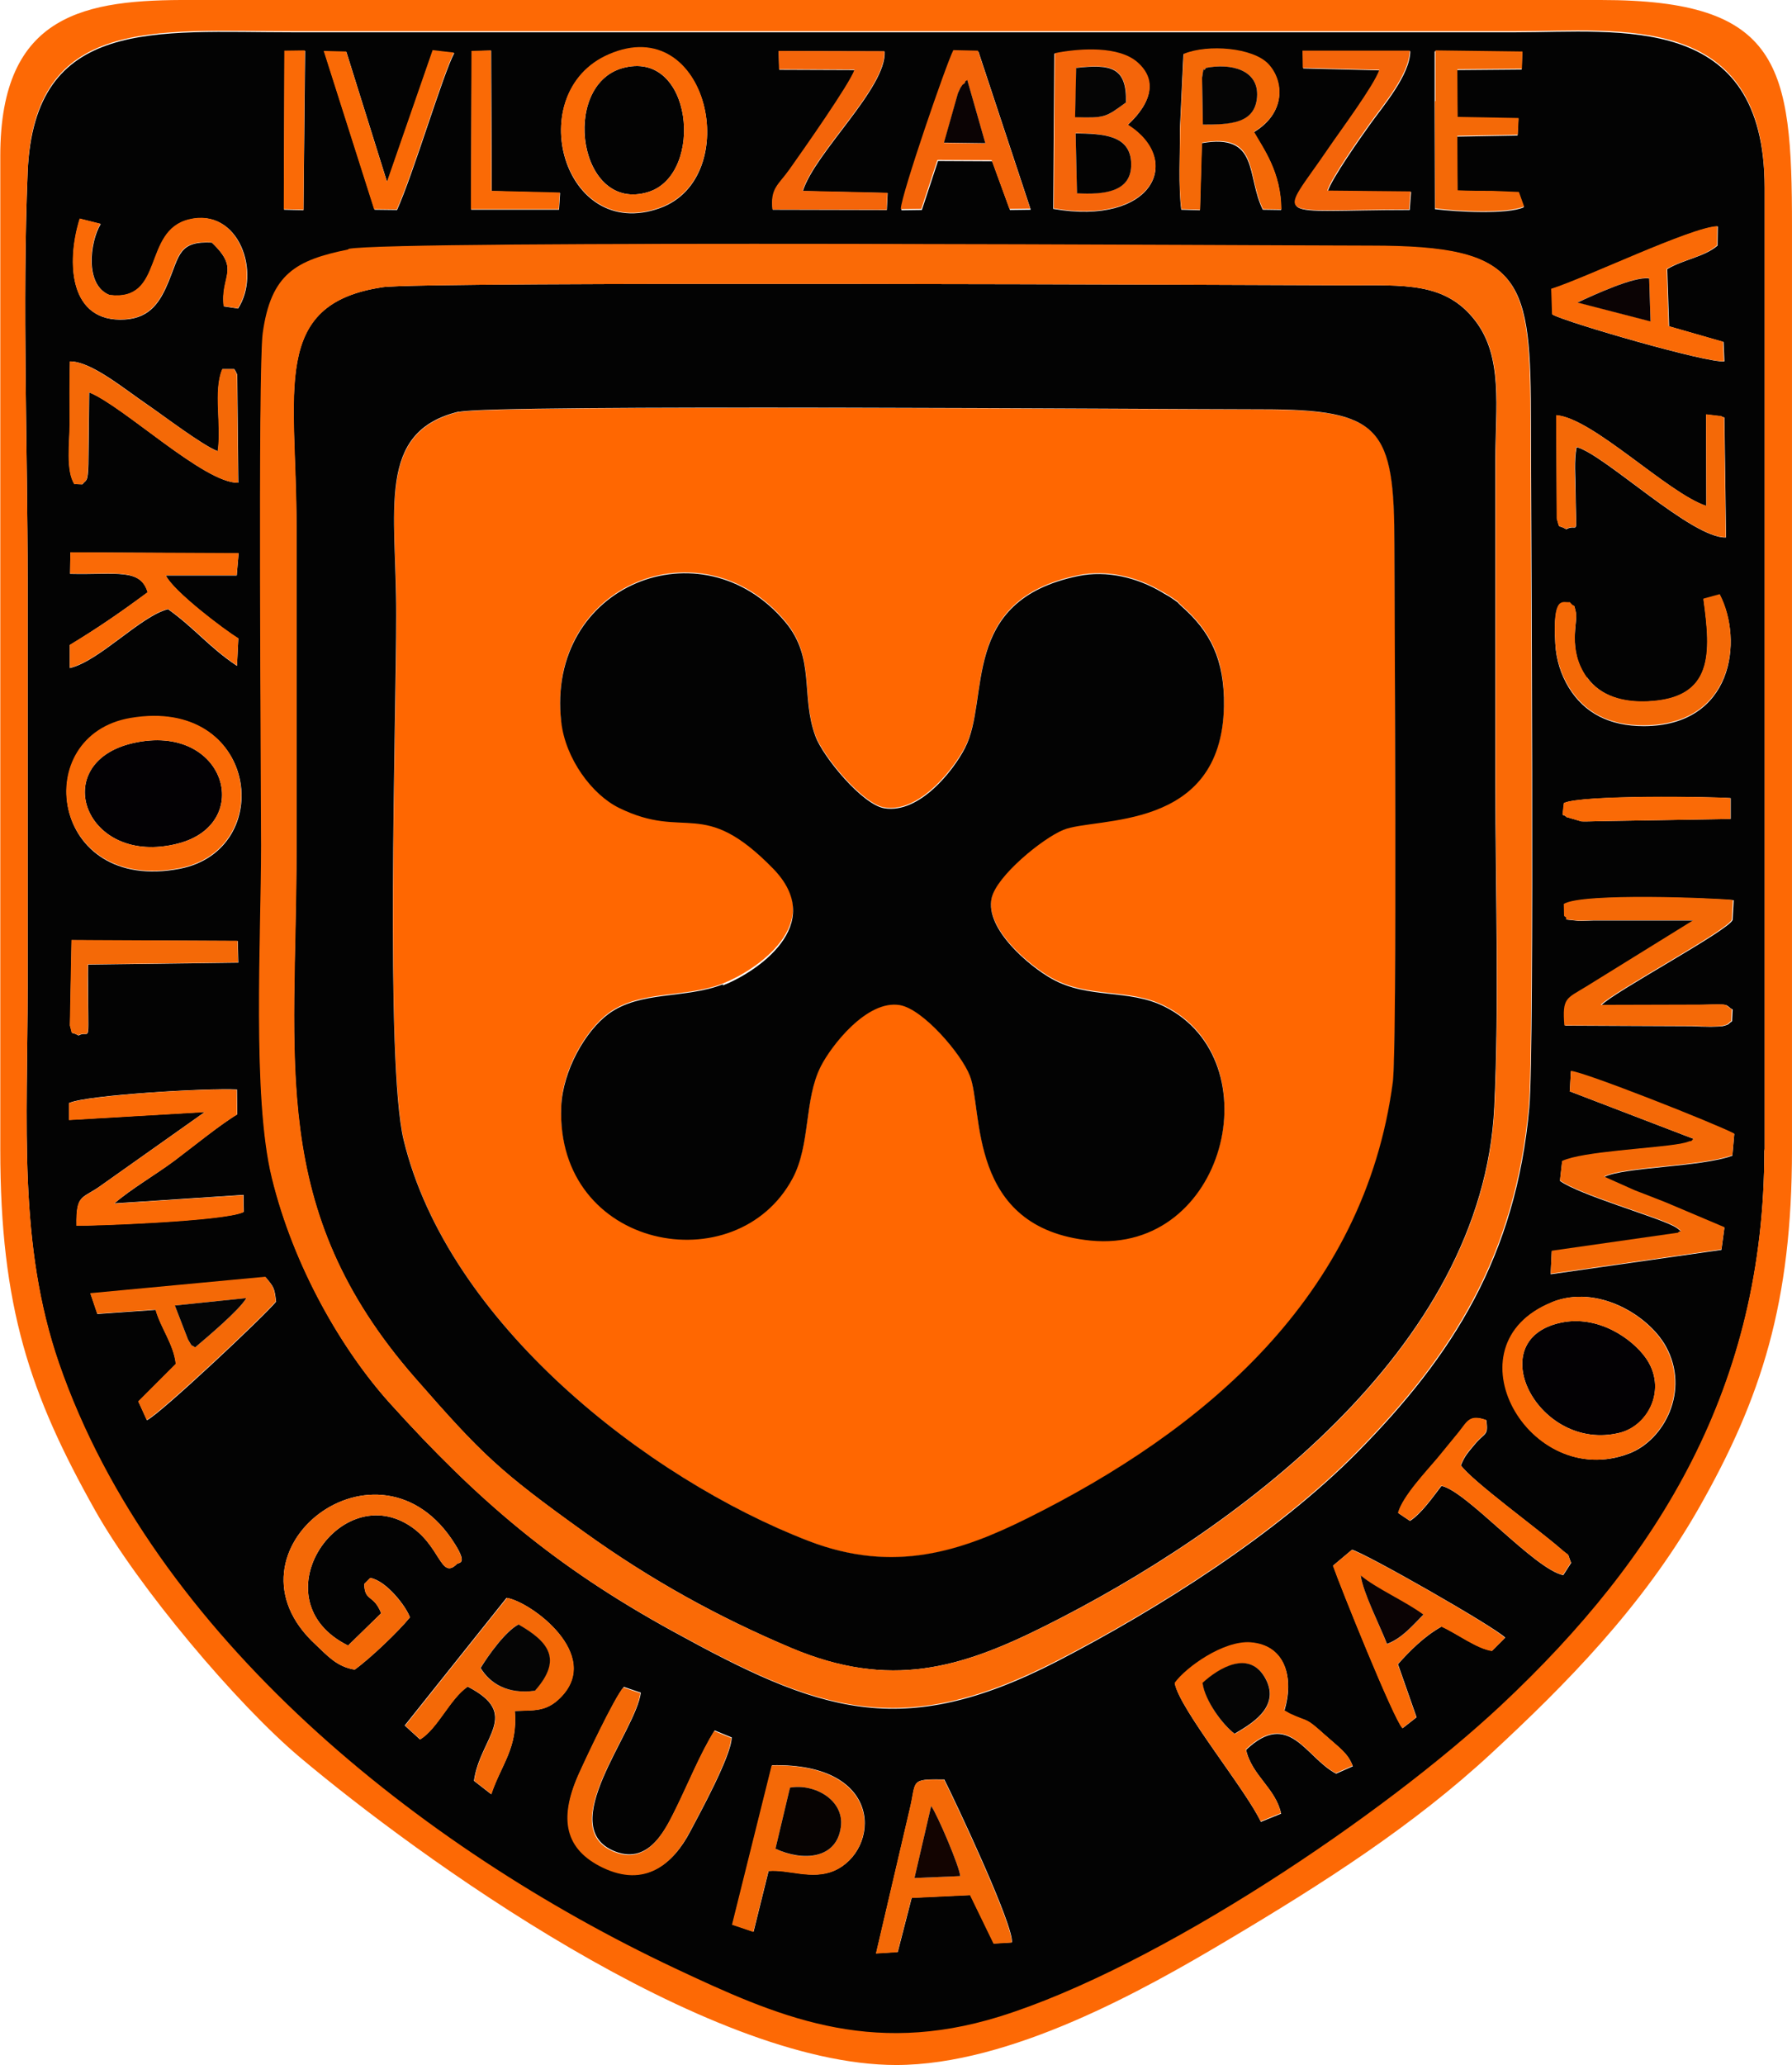<?xml version="1.0" encoding="UTF-8"?>
<!DOCTYPE svg PUBLIC "-//W3C//DTD SVG 1.1//EN" "http://www.w3.org/Graphics/SVG/1.1/DTD/svg11.dtd">
<!-- Creator: CorelDRAW 2017 -->
<svg xmlns="http://www.w3.org/2000/svg" xml:space="preserve" width="65.491mm" height="75.42mm" version="1.1" style="shape-rendering:geometricPrecision; text-rendering:geometricPrecision; image-rendering:optimizeQuality; fill-rule:evenodd; clip-rule:evenodd"
viewBox="0 0 6549 7542"
 xmlns:xlink="http://www.w3.org/1999/xlink">
 <defs>
  <style type="text/css">
   <![CDATA[
    .fil5 {fill:#030104}
    .fil0 {fill:#030303}
    .fil8 {fill:#050505}
    .fil7 {fill:#070302}
    .fil9 {fill:#0B0304}
    .fil10 {fill:#130401}
    .fil6 {fill:#F4650A}
    .fil4 {fill:#F46907}
    .fil3 {fill:#FA6A06}
    .fil2 {fill:#FD6905}
    .fil1 {fill:#FF6701}
   ]]>
  </style>
 </defs>
 <g id="Warstwa_x0020_1">
  <g id="_1859444357168">
   <path class="fil0" d="M3332 6931l-51 198 -79 5 122 -522c27,-109 -3,-115 127,-113 40,79 255,535 247,595l-66 4 -86 -177 -213 10zm-511 -484c416,-9 394,313 228,385 -81,35 -169,-6 -240,1l-55 222 -77 -26 145 -582zm-147 -100c-2,68 -121,284 -152,343 -61,116 -163,204 -318,129 -136,-66 -161,-175 -89,-338 22,-49 132,-283 165,-320l62 21c-19,145 -318,492 -94,580 128,50 189,-90 226,-164 43,-88 88,-198 138,-278l63 26zm1620 -199c41,-57 179,-155 277,-148 129,9 158,132 123,248l21 12c71,33 54,11 125,75 57,51 87,69 104,116l-61 27c-112,-59 -171,-236 -329,-87 21,94 108,140 128,233l-74 30c-54,-116 -295,-409 -314,-504zm-2442 -312c86,13 353,207 195,365 -51,51 -95,45 -166,48 12,135 -49,195 -86,304l-63 -49c23,-161 175,-242 -23,-344 -65,44 -109,153 -174,193l-56 -51 372 -466zm3416 105c-64,36 -115,88 -159,137l68 194 -51 40c-32,-33 -228,-519 -254,-594l69 -58c46,11 517,279 560,321l-48 48c-54,-7 -130,-64 -185,-89zm-3971 157c-67,-10 -103,-54 -143,-91 -372,-341 233,-811 509,-367 47,75 13,66 7,72 -61,61 -59,-70 -178,-143 -259,-160 -548,278 -220,441l121 -118c-28,-71 -60,-41 -62,-107l22 -22c60,10 133,107 145,144 -40,50 -147,152 -202,191zm3813 -572c17,-61 104,-151 145,-201 30,-35 52,-62 77,-94 32,-39 39,-66 100,-44 8,58 -4,43 -42,88 -23,28 -36,40 -51,77 43,59 282,233 364,304 40,36 21,8 39,52l-29 45c-107,-23 -354,-308 -445,-326 -31,40 -72,100 -115,128l-43 -29zm562 -770c166,-67 353,48 416,161 89,161 -5,343 -135,392 -362,137 -668,-396 -280,-553zm-4702 -92c30,36 33,38 39,90 -40,50 -424,411 -472,433l-31 -68 137 -137c-8,-73 -55,-131 -74,-198l-213 15 -25 -74 639 -60zm-716 -636c63,-29 513,-55 612,-49l1 91c-58,34 -162,118 -228,168 -71,53 -158,103 -221,157l472 -31 1 62c-65,33 -553,51 -611,50 -2,-119 20,-95 93,-149l376 -266 -496 29 0 -63zm1021 -3117c163,-33 3407,-12 3737,-12 558,0 583,116 583,653 0,281 14,2269 -6,2493 -49,543 -279,905 -627,1258 -296,300 -730,574 -1099,765 -573,295 -873,182 -1406,-111 -430,-236 -712,-478 -1032,-832 -172,-191 -350,-494 -430,-822 -72,-294 -39,-876 -39,-1213 0,-214 -13,-1734 6,-1871 29,-217 121,-267 313,-306zm4912 3253c2,-5 7,-4 9,-2l-459 -176 4 -73c53,6 526,192 597,229l-7 79c-115,42 -397,41 -469,78l112 50c39,15 68,27 113,44l215 91 -11 81 -624 89 4 -84 462 -66c2,-5 7,-4 11,-6 -9,-7 -12,-12 -28,-20 -64,-34 -347,-115 -415,-165l8 -71c75,-35 330,-45 432,-63 15,-3 20,-4 34,-9 3,-1 9,-1 10,-5zm-5900 -382c-33,-19 -19,6 -31,-36l6 -312 607 3 2 79 -549 7c-1,45 0,90 0,135 2,164 4,102 -35,124zm5479 -419c-75,-8 -21,-1 -48,-17l-1 -43c63,-42 562,-21 619,-15l-4 72c-16,39 -436,264 -479,311l370 -1c110,-3 77,-1 109,17l-2 43c-16,10 -6,11 -35,18 -5,1 -36,2 -42,2 -22,0 -49,-1 -72,-2l-461 -2c-8,-102 6,-96 80,-142l391 -242 -366 0c-11,0 -50,2 -58,1zm-41 -378c-3,-6 -8,-6 -14,-9l5 -43c61,-30 546,-23 609,-18l0 76 -473 8c-17,0 -58,2 -72,1l-55 -16zm-5247 -361c466,-79 535,480 179,549 -475,92 -550,-486 -179,-549zm5322 -150c49,69 133,93 223,88 241,-11 230,-177 203,-373l59 -16c87,167 48,478 -277,479 -127,0 -218,-48 -275,-141 -29,-48 -46,-102 -49,-160 -10,-180 29,-145 53,-149 22,25 13,-4 22,35 9,34 -33,136 40,239zm-5260 -310c-26,-90 -116,-64 -284,-68l1 -78 615 3 -7 81 -259 0c27,58 216,201 265,230l-5 100c-101,-67 -155,-138 -252,-207 -100,25 -251,190 -359,215l0 -84c105,-64 186,-120 284,-192zm5696 -650l50 6c2,-3 6,3 16,5l6 438c-124,5 -444,-303 -546,-330 -10,51 -4,108 -4,161 2,185 12,114 -34,139 -34,-20 -21,4 -34,-38l-2 -378c131,8 408,285 548,331l-1 -333zm-5963 255c-33,-48 -18,-157 -18,-217 0,-77 -1,-155 1,-232 78,0 196,99 287,161 50,34 200,148 253,167 15,-93 -17,-221 17,-300l43 0c2,3 5,7 6,10 1,3 4,7 5,11l4 394c-123,4 -420,-280 -545,-330l-3 261c-2,72 -8,56 -22,75l-28 -1zm5397 -713c127,-40 513,-226 608,-229l-1 70c-47,41 -126,51 -184,86l7 209 199 57 3 71c-61,7 -574,-141 -628,-171l-3 -93zm-4896 -170c-120,-6 -118,46 -158,143 -30,72 -66,132 -159,138 -205,13 -215,-209 -165,-368l76 19c-40,67 -59,224 33,260 202,25 119,-234 290,-276 182,-45 264,194 179,325l-52 -8c-13,-112 62,-133 -44,-233zm949 -699l72 -2 2 513 250 7 -4 61 -321 0 2 -578zm-683 0l75 -1 -6 582 -71 -2 2 -579zm2254 579c3,-54 164,-526 192,-579l90 2 191 577 -76 1 -65 -178 -198 -1 -59 179 -74 1zm-1069 -566c364,-158 495,449 187,560 -355,128 -506,-422 -187,-560zm2102 -2c86,-35 250,-23 308,38 56,60 66,176 -53,247 35,61 100,146 100,284l-67 -1c-61,-123 -12,-280 -223,-243l-7 245 -68 -2c-11,-84 -4,-206 -5,-295l13 -273zm-473 -2c97,-19 236,-26 303,34 114,102 -31,220 -36,227 206,130 92,369 -272,306l4 -567zm1391 -9l318 4 -2 63 -236 2 1 174 223 4 -3 61 -221 4 1 199c42,2 84,2 126,2l98 4 19 53c-59,27 -246,17 -325,7l-1 -391 0 -185zm-389 356c45,-66 165,-227 186,-286l-279 -7 -1 -63 392 0c-1,87 -99,200 -146,266 -36,50 -142,201 -155,245l304 3 -5 66c-512,0 -480,48 -295,-224zm-1971 79c51,-72 222,-315 239,-366l-276 -1 -2 -68 387 1c8,132 -254,368 -299,510l310 7 -3 62 -417 -1c-8,-77 23,-90 61,-145zm-1701 -434l82 2 149 476 167 -481 78 9c-42,79 -148,437 -209,573l-82 -1 -184 -578zm5265 4013l0 -3515c0,-643 -527,-568 -911,-568l-4469 0c-500,0 -944,-58 -968,511 -20,482 0,1009 0,1495 0,493 0,987 0,1480 0,502 -36,942 115,1379 345,995 1323,1772 2247,2208 376,177 712,327 1190,178 578,-179 1406,-737 1835,-1139 576,-540 960,-1165 960,-2028z"/>
   <path class="fil1" d="M2051 2633c-57,-501 515,-727 819,-364 111,133 56,269 110,417 27,74 171,250 252,263 127,21 252,-139 295,-221 93,-180 -23,-537 413,-627 105,-22 217,6 306,59 14,8 24,13 35,21 39,26 9,5 40,33 99,88 156,189 152,362 -8,462 -469,403 -587,452 -76,31 -244,168 -262,249 -25,114 139,250 220,295 135,75 280,36 411,101 398,197 224,904 -269,855 -454,-44 -392,-479 -442,-603 -32,-78 -171,-242 -255,-257 -122,-21 -253,150 -289,223 -62,122 -37,285 -103,409 -204,385 -866,261 -846,-262 5,-131 89,-276 173,-338 116,-85 279,-54 418,-108 117,-46 385,-220 183,-427 -258,-264 -317,-101 -562,-221 -99,-49 -196,-180 -212,-315zm-372 -1129c-306,73 -230,360 -230,745 0,376 -42,1632 27,1915 161,668 891,1238 1480,1465 314,121 560,36 798,-82 643,-319 1233,-808 1337,-1593 17,-125 5,-1785 6,-1960 0,-432 -48,-498 -484,-498 -346,0 -2815,-19 -2933,9z"/>
   <path class="fil0" d="M1679 1504c118,-28 2587,-9 2933,-9 436,0 484,67 484,498 0,175 11,1835 -6,1960 -104,785 -694,1274 -1337,1593 -238,118 -484,203 -798,82 -589,-227 -1319,-797 -1480,-1465 -68,-282 -27,-1539 -27,-1915 1,-385 -76,-672 230,-745zm-281 -455c-412,61 -315,378 -315,873 0,394 0,788 0,1181 0,775 -107,1311 433,1929 245,280 307,340 618,563 247,177 491,311 758,424 361,152 620,73 926,-80 691,-345 1601,-1009 1643,-1896 18,-382 4,-796 4,-1182 0,-394 0,-788 0,-1181 0,-192 29,-376 -74,-509 -109,-141 -257,-129 -467,-129 -294,-1 -3380,-15 -3527,7z"/>
   <path class="fil0" d="M2642 3595c-139,54 -302,23 -418,108 -84,62 -167,206 -173,338 -21,524 641,647 846,262 66,-124 41,-287 103,-409 37,-73 168,-244 289,-223 85,15 224,178 255,257 50,123 -13,558 442,603 493,48 667,-658 269,-855 -131,-65 -277,-26 -411,-101 -81,-45 -245,-182 -220,-295 18,-81 186,-218 262,-249 118,-49 579,10 587,-452 3,-173 -53,-274 -152,-362 -31,-28 -1,-6 -40,-33 -11,-8 -21,-12 -35,-21 -89,-53 -201,-81 -306,-59 -436,90 -320,446 -413,627 -42,83 -167,242 -295,221 -81,-13 -225,-189 -252,-263 -55,-149 1,-284 -110,-417 -304,-363 -876,-137 -819,364 15,135 113,267 212,315 245,120 304,-43 562,221 202,207 -65,381 -183,427z"/>
   <path class="fil2" d="M6448 4198c0,863 -384,1488 -960,2028 -429,402 -1257,959 -1835,1139 -478,148 -814,-1 -1190,-178 -924,-436 -1902,-1212 -2247,-2208 -151,-437 -115,-877 -115,-1379 0,-493 0,-987 0,-1480 0,-487 -20,-1014 0,-1495 23,-568 467,-511 968,-511l4469 0c384,0 911,-75 911,568l0 3515zm-3174 3344c420,0 908,-275 1209,-454 357,-212 683,-421 968,-685 269,-249 551,-533 757,-894 230,-404 341,-752 341,-1311l0 -3373c0,-585 -41,-825 -698,-825l-5152 0c-385,-2 -698,47 -698,569l0 3629c0,575 108,894 347,1319 157,279 516,706 749,902 428,360 1480,1123 2179,1123z"/>
   <path class="fil3" d="M1398 1049c147,-22 3233,-8 3527,-7 209,0 358,-12 467,129 103,133 74,316 74,509 0,394 0,788 0,1181 0,386 14,800 -4,1182 -42,887 -951,1552 -1643,1896 -306,153 -565,232 -926,80 -267,-112 -511,-246 -758,-424 -311,-223 -373,-283 -618,-563 -540,-618 -433,-1154 -433,-1929 0,-394 0,-788 0,-1181 0,-494 -98,-812 315,-873zm-125 -138c-192,39 -283,89 -313,306 -18,137 -6,1657 -6,1871 0,337 -33,919 39,1213 80,328 258,631 430,822 319,354 602,597 1032,832 533,292 833,405 1406,111 370,-190 804,-465 1099,-765 347,-352 577,-714 627,-1258 20,-224 6,-2212 6,-2493 0,-537 -25,-653 -583,-653 -330,0 -3574,-21 -3737,12z"/>
   <path class="fil4" d="M5735 3985l459 176c-2,-2 -7,-2 -9,2 -2,5 -8,5 -10,5 -14,5 -19,6 -34,9 -102,18 -357,28 -432,63l-8 71c68,50 350,131 415,165 16,8 19,13 28,20 -4,2 -9,1 -11,6l-462 66 -4 84 624 -89 11 -81 -215 -91c-44,-17 -73,-29 -113,-44l-112 -50c71,-37 353,-36 469,-78l7 -79c-71,-37 -544,-224 -597,-229l-4 73z"/>
   <path class="fil5" d="M486 2714c-314,72 -176,454 164,367 282,-72 174,-444 -164,-367z"/>
   <path class="fil5" d="M5703 4831c-293,64 -79,475 216,402 107,-26 174,-162 96,-273 -50,-71 -175,-159 -312,-129z"/>
   <path class="fil4" d="M5715 3302l1 43c27,16 -27,9 48,17 8,1 47,-1 58,-1l366 0 -391 242c-73,45 -88,40 -80,142l461 2c23,0 49,2 72,2 6,0 38,-1 42,-2 29,-7 19,-7 35,-18l2 -43c-32,-18 1,-20 -109,-17l-370 1c44,-47 463,-272 479,-311l4 -72c-56,-7 -555,-28 -619,15z"/>
   <path class="fil3" d="M252 4028l0 63 496 -29 -376 266c-72,54 -95,30 -93,149 58,1 546,-16 611,-50l-1 -62 -472 31c62,-55 150,-104 221,-157 67,-50 170,-134 228,-168l-1 -91c-99,-7 -549,20 -612,49z"/>
   <path class="fil0" d="M2274 249c-227,65 -159,532 96,452 206,-65 162,-525 -96,-452z"/>
   <path class="fil3" d="M5703 4831c137,-30 262,58 312,129 78,110 10,246 -96,273 -295,73 -509,-338 -216,-402zm-32 -75c-388,157 -82,690 280,553 131,-50 224,-232 135,-392 -62,-113 -250,-228 -416,-161z"/>
   <path class="fil3" d="M486 2714c338,-77 446,295 164,367 -340,87 -478,-295 -164,-367zm-9 -92c-371,63 -296,640 179,549 356,-69 287,-628 -179,-549z"/>
   <path class="fil4" d="M1296 6098c55,-39 162,-141 202,-191 -12,-36 -85,-133 -145,-144l-22 22c2,67 34,36 62,107l-121 118c-328,-164 -39,-601 220,-441 119,73 117,204 178,143 6,-6 39,3 -7,-72 -276,-444 -881,26 -509,367 40,37 76,81 143,91z"/>
   <path class="fil4" d="M1756 6091c28,-44 90,-133 138,-158 108,62 163,126 60,242 -100,14 -165,-27 -199,-84zm-276 211l56 51c65,-40 109,-149 174,-193 198,102 46,183 23,344l63 49c36,-109 97,-169 86,-304 71,-2 115,3 166,-48 158,-157 -109,-351 -195,-365l-372 466z"/>
   <path class="fil3" d="M4395 6148c58,-55 174,-126 232,-14 54,105 -61,167 -114,199 -43,-31 -108,-120 -117,-184zm-102 0c19,95 260,388 314,504l74 -30c-20,-93 -107,-138 -128,-233 159,-149 217,28 329,87l61 -27c-17,-47 -47,-65 -104,-116 -71,-64 -54,-42 -125,-75l-21 -12c36,-116 7,-238 -123,-248 -99,-7 -236,91 -277,148z"/>
   <path class="fil6" d="M3936 706l-5 -220c99,3 201,6 203,111 2,106 -101,113 -198,108zm-2 -459c127,-14 184,-3 182,126 -75,56 -76,58 -186,54l4 -181zm-84 514c363,63 477,-176 272,-306 6,-7 150,-126 36,-227 -67,-60 -206,-53 -303,-34l-4 567z"/>
   <path class="fil3" d="M2274 249c258,-74 302,387 96,452 -256,80 -323,-387 -96,-452zm-49 -51c-319,138 -168,688 187,560 308,-111 177,-718 -187,-560z"/>
   <path class="fil4" d="M2673 6348l-63 -26c-50,80 -95,190 -138,278 -37,74 -98,215 -226,164 -224,-88 75,-436 94,-580l-62 -21c-33,36 -143,270 -165,320 -72,163 -47,272 89,338 156,75 257,-13 318,-129 31,-59 150,-276 152,-343z"/>
   <path class="fil3" d="M5765 1104c58,-26 210,-97 262,-88l5 157 -267 -69zm-96 -49l3 93c55,30 567,178 628,171l-3 -71 -199 -57 -7 -209c58,-34 137,-44 184,-86l1 -70c-95,3 -481,189 -608,229z"/>
   <path class="fil4" d="M3403 6596c22,30 105,224 106,256l-167 7 61 -263zm142 326l86 177 66 -4c8,-60 -207,-516 -247,-595 -129,-3 -100,4 -127,113l-122 522 79 -5 51 -198 213 -10z"/>
   <path class="fil3" d="M5202 5898c-42,41 -78,86 -133,107 -26,-67 -87,-188 -96,-250 54,46 167,97 229,143zm-331 -180c26,75 222,562 254,594l51 -40 -68 -194c45,-49 96,-102 159,-137 55,24 131,82 185,89l48 -48c-43,-43 -514,-311 -560,-321l-69 58z"/>
   <path class="fil4" d="M713 4921c-17,-14 -6,6 -26,-29l-48 -124 261 -27c-25,44 -147,146 -187,180zm-383 -197l25 74 213 -15c19,68 66,126 74,198l-137 137 31 68c47,-22 432,-383 472,-433 -6,-51 -9,-54 -39,-90l-639 60z"/>
   <path class="fil3" d="M255 2095c167,4 257,-22 284,68 -98,73 -179,129 -284,192l0 84c108,-25 259,-191 359,-215 98,69 151,139 252,207l5 -100c-49,-30 -238,-172 -265,-230l259 0 7 -81 -615 -3 -1 78z"/>
   <path class="fil4" d="M4407 248c90,-18 195,6 187,107 -8,96 -99,99 -198,100l-3 -171c10,-64 1,-9 14,-36zm-81 -52l-13 273c0,89 -7,211 5,295l68 2 7 -245c211,-38 162,119 223,243l67 1c-1,-138 -66,-223 -100,-284 119,-71 109,-187 53,-247 -57,-61 -222,-73 -308,-38z"/>
   <path class="fil4" d="M272 1768l28 1c14,-18 20,-2 22,-75l3 -261c125,50 422,333 545,330l-4 -394c-1,-4 -4,-8 -5,-11 -1,-3 -4,-7 -6,-10l-43 0c-34,79 -2,207 -17,300 -52,-19 -202,-133 -253,-167 -91,-62 -210,-161 -287,-161 -2,77 -1,155 -1,232 0,60 -15,169 18,217z"/>
   <path class="fil4" d="M2887 6529c89,-16 199,45 186,143 -15,118 -139,128 -239,80l53 -223zm-211 501l77 26 55 -222c71,-7 159,34 240,-1 166,-72 188,-394 -228,-385l-145 582z"/>
   <path class="fil4" d="M6235 1847c-140,-46 -417,-322 -548,-331l2 378c13,42 -1,18 34,38 46,-25 37,46 34,-139 -1,-53 -6,-110 4,-161 103,27 423,335 546,330l-6 -438c-10,-1 -14,-8 -16,-5l-50 -6 1 333z"/>
   <path class="fil6" d="M3501 341c9,-22 6,-15 17,-31 2,-3 7,-3 9,-9 1,-6 7,-6 8,-8l66 231 -151 -2 51 -180zm-208 423l74 -1 59 -179 198 1 65 178 76 -1 -191 -577 -90 -2c-27,53 -189,525 -192,579z"/>
   <path class="fil6" d="M4762 248l279 7c-21,59 -141,220 -186,286 -185,272 -217,224 295,224l5 -66 -304 -3c13,-44 119,-195 155,-245 47,-66 145,-179 146,-266l-392 0 1 63z"/>
   <path class="fil4" d="M6225 2188c27,197 38,362 -203,373 -90,4 -174,-19 -223,-88 -72,-102 -31,-205 -40,-239 -10,-39 -1,-9 -22,-35 -24,4 -64,-31 -53,149 3,57 20,112 49,160 57,93 147,142 275,141 325,-1 364,-312 277,-479l-59 16z"/>
   <path class="fil6" d="M2847 253l276 1c-17,51 -188,294 -239,366 -39,55 -70,67 -61,145l417 1 3 -62 -310 -7c45,-143 307,-378 299,-510l-387 -1 2 68z"/>
   <path class="fil3" d="M773 885c107,100 31,120 44,233l52 8c84,-131 2,-370 -179,-325 -171,42 -88,301 -290,276 -92,-36 -73,-193 -33,-260l-76 -19c-50,159 -39,382 165,368 93,-6 129,-66 159,-138 40,-97 37,-149 158,-143z"/>
   <path class="fil4" d="M5244 370l1 391c79,11 265,20 325,-7l-19 -53 -98 -4c-42,0 -84,0 -126,-2l-1 -199 221 -4 3 -61 -223 -4 -1 -174 236 -2 2 -63 -318 -4 0 185z"/>
   <path class="fil3" d="M1368 764l82 1c61,-136 167,-493 209,-573l-78 -9 -167 481 -149 -476 -82 -2 184 578z"/>
   <path class="fil3" d="M5109 5525l43 29c43,-28 85,-88 115,-128 91,18 339,303 445,326l29 -45c-17,-44 2,-17 -39,-52 -82,-72 -321,-245 -364,-304 15,-36 27,-49 51,-77 38,-45 50,-30 42,-88 -61,-22 -69,5 -100,44 -26,32 -48,58 -77,94 -42,50 -128,140 -145,201z"/>
   <path class="fil4" d="M286 3781c39,-21 37,41 35,-124 -1,-45 -1,-90 0,-135l549 -7 -2 -79 -607 -3 -6 312c12,43 -1,18 31,36z"/>
   <polygon class="fil3" points="1721,764 2042,764 2046,703 1796,697 1794,184 1723,186 "/>
   <path class="fil3" d="M5715 2932l-5 43c5,3 11,3 14,9l55 16c14,1 55,-1 72,-1l473 -8 0 -76c-63,-6 -548,-13 -609,18z"/>
   <path class="fil7" d="M2834 6752c101,47 224,38 239,-80 13,-98 -97,-159 -186,-143l-53 223z"/>
   <path class="fil8" d="M4395 6148c9,65 75,153 117,184 53,-32 169,-94 114,-199 -58,-111 -173,-41 -232,14z"/>
   <polygon class="fil3" points="1037,764 1109,766 1114,184 1039,185 "/>
   <path class="fil8" d="M1756 6091c34,57 99,98 199,84 103,-116 48,-180 -60,-242 -48,25 -111,114 -138,158z"/>
   <path class="fil0" d="M3936 706c97,5 200,-3 198,-108 -2,-106 -104,-109 -203,-111l5 220z"/>
   <path class="fil8" d="M4407 248c-13,26 -4,-28 -14,36l3 171c99,0 190,-3 198,-100 8,-101 -97,-125 -187,-107z"/>
   <path class="fil8" d="M3929 428c110,3 111,1 186,-54 3,-129 -55,-140 -182,-126l-4 181z"/>
   <path class="fil9" d="M5069 6004c55,-21 91,-65 133,-107 -61,-46 -175,-97 -229,-143 8,62 70,183 96,250z"/>
   <path class="fil10" d="M3342 6859l167 -7c-1,-32 -84,-226 -106,-256l-61 263z"/>
   <path class="fil8" d="M713 4921c40,-34 162,-136 187,-180l-261 27 48 124c20,34 8,15 26,29z"/>
   <path class="fil9" d="M6032 1174l-5 -157c-53,-9 -204,61 -262,88l267 69z"/>
   <path class="fil9" d="M3450 521l151 2 -66 -231c-2,3 -7,2 -8,8 -1,6 -7,7 -9,9 -11,16 -7,9 -17,31l-51 180z"/>
  </g>
 </g>
</svg>
